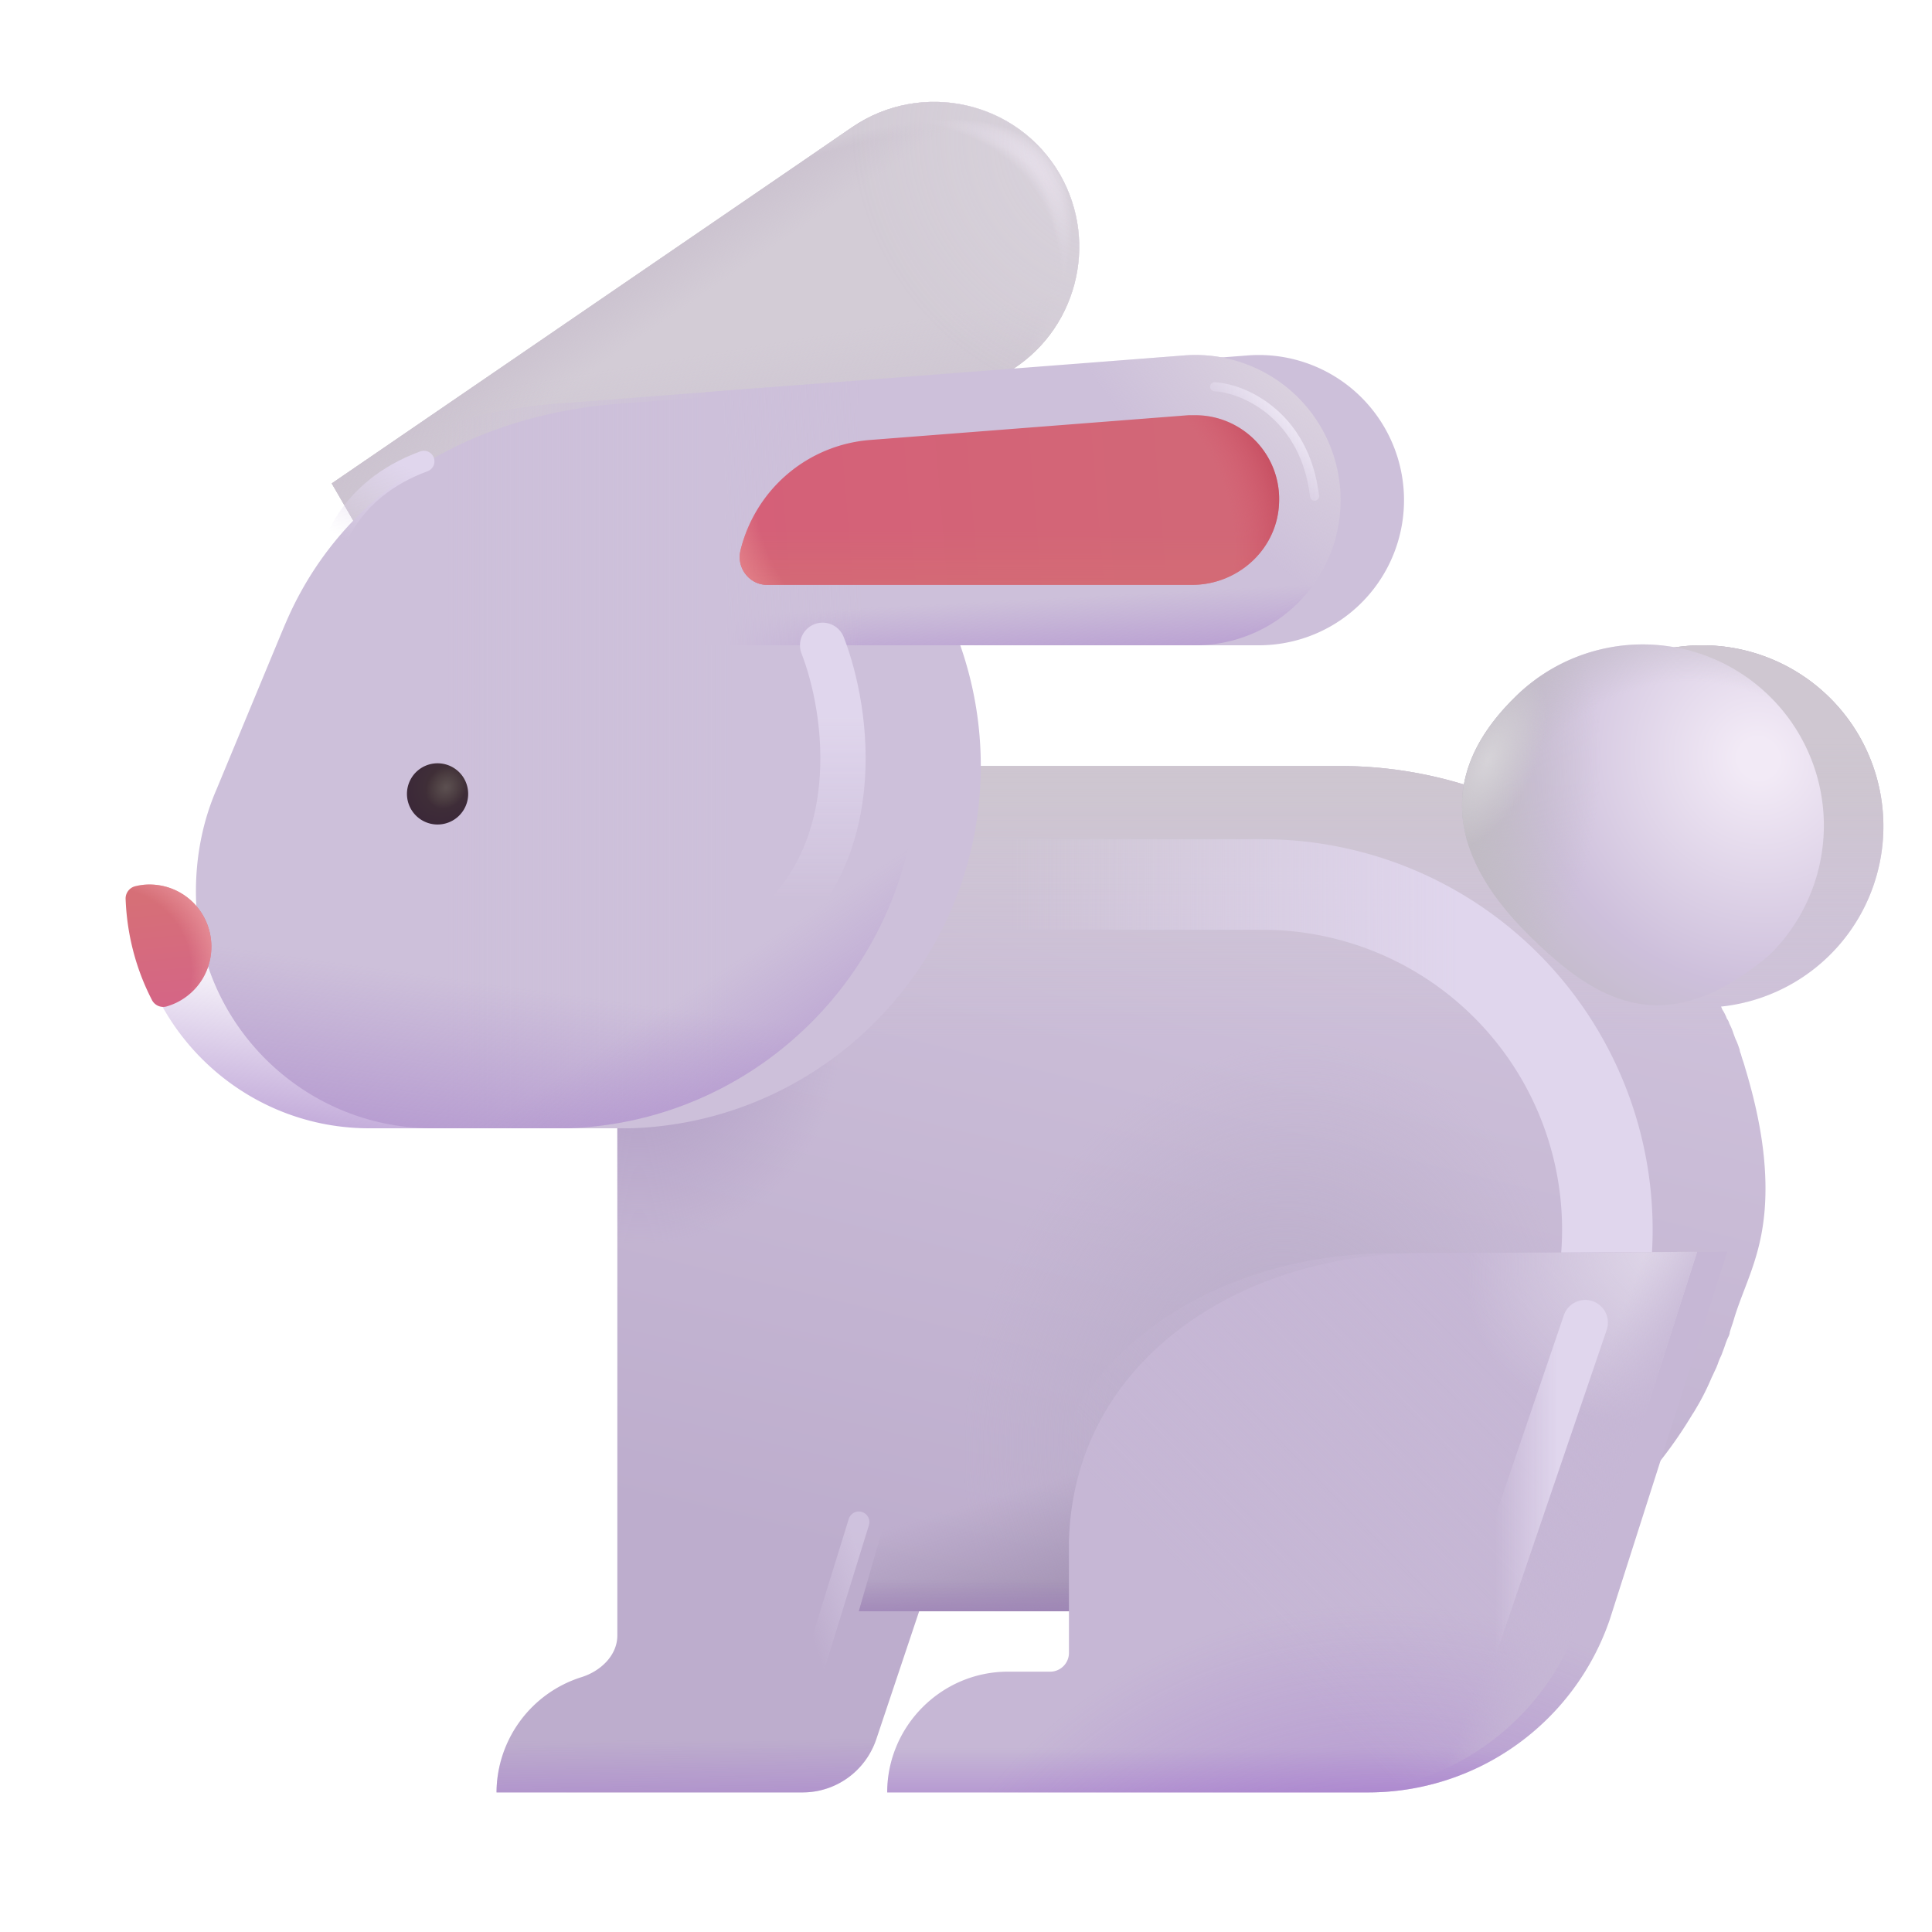 <svg xmlns="http://www.w3.org/2000/svg" fill="none" viewBox="0 0 32 32"><g filter="url(#svg-55643f31-e71d-41ba-8f43-8393f97fc10e-a)"><path fill="url(#svg-dd3df605-953f-4787-a1cf-e5e6012c8696-b)" d="M27.506 16.672a3 3 0 1 0-3.294-3.303 7 7 0 0 0-3.017-.681h-13l.09 3h.94v11.4c0 .33-.275.59-.591.69a2.01 2.01 0 0 0-1.41 1.91h5.07c.55 0 1.04-.35 1.22-.88l.71-2.12h6.97c2.56 0 4.606-1.21 5.836-3.26a1 1 0 0 0 .05-.08 4 4 0 0 0 .255-.496l.015-.035q.022-.044.04-.085l.04-.085q.01-.027.02-.05l.01-.03q.016-.044.035-.085.02-.04.035-.085l.015-.04.015-.04c.02-.06.04-.12.07-.18.01-.02.02-.05.02-.07q.016-.053.035-.11.02-.056.035-.11c.19-.63.522-1.128.522-2.16 0-.69-.147-1.37-.337-2a2 2 0 0 0-.035-.115q-.02-.055-.035-.114a.2.2 0 0 1-.02-.07c-.02-.06-.04-.12-.07-.18l-.015-.04-.015-.04a1 1 0 0 0-.07-.17c-.01-.03-.02-.06-.04-.08a.8.8 0 0 0-.08-.16.3.3 0 0 0-.02-.046"/><path fill="url(#svg-29b2a50b-f61c-45ed-81f7-9126ef03cb85-c)" d="M27.506 16.672a3 3 0 1 0-3.294-3.303 7 7 0 0 0-3.017-.681h-13l.09 3h.94v11.4c0 .33-.275.59-.591.69a2.01 2.01 0 0 0-1.41 1.91h5.07c.55 0 1.04-.35 1.22-.88l.71-2.12h6.97c2.56 0 4.606-1.21 5.836-3.26a1 1 0 0 0 .05-.08 4 4 0 0 0 .255-.496l.015-.035q.022-.044.04-.085l.04-.085q.01-.027.02-.05l.01-.03q.016-.044.035-.085.02-.04.035-.085l.015-.04.015-.04c.02-.06.04-.12.07-.18.01-.02.02-.05.02-.07q.016-.053.035-.11.02-.056.035-.11c.19-.63.522-1.128.522-2.16 0-.69-.147-1.37-.337-2a2 2 0 0 0-.035-.115q-.02-.055-.035-.114a.2.2 0 0 1-.02-.07c-.02-.06-.04-.12-.07-.18l-.015-.04-.015-.04a1 1 0 0 0-.07-.17c-.01-.03-.02-.06-.04-.08a.8.8 0 0 0-.08-.16.3.3 0 0 0-.02-.046"/><path fill="url(#svg-51ba2fd4-288f-4bab-a5a2-b93ea08bd4ec-d)" d="M27.506 16.672a3 3 0 1 0-3.294-3.303 7 7 0 0 0-3.017-.681h-13l.09 3h.94v11.4c0 .33-.275.59-.591.69a2.01 2.01 0 0 0-1.41 1.91h5.07c.55 0 1.04-.35 1.22-.88l.71-2.12h6.97c2.56 0 4.606-1.21 5.836-3.26a1 1 0 0 0 .05-.08 4 4 0 0 0 .255-.496l.015-.035q.022-.044.04-.085l.04-.085q.01-.027.02-.05l.01-.03q.016-.044.035-.085.02-.04.035-.085l.015-.04.015-.04c.02-.06.04-.12.07-.18.01-.02.02-.05.02-.07q.016-.053.035-.11.02-.056.035-.11c.19-.63.522-1.128.522-2.16 0-.69-.147-1.37-.337-2a2 2 0 0 0-.035-.115q-.02-.055-.035-.114a.2.2 0 0 1-.02-.07c-.02-.06-.04-.12-.07-.18l-.015-.04-.015-.04a1 1 0 0 0-.07-.17c-.01-.03-.02-.06-.04-.08a.8.8 0 0 0-.08-.16.3.3 0 0 0-.02-.046"/><path fill="url(#svg-fd314f5e-c5e6-441e-80c4-10dd4295dad8-e)" d="M27.506 16.672a3 3 0 1 0-3.294-3.303 7 7 0 0 0-3.017-.681h-13l.09 3h.94v11.4c0 .33-.275.59-.591.69a2.01 2.01 0 0 0-1.41 1.91h5.07c.55 0 1.04-.35 1.22-.88l.71-2.12h6.97c2.56 0 4.606-1.21 5.836-3.26a1 1 0 0 0 .05-.08 4 4 0 0 0 .255-.496l.015-.035q.022-.044.04-.085l.04-.085q.01-.027.02-.05l.01-.03q.016-.044.035-.085.02-.04.035-.085l.015-.04.015-.04c.02-.06.04-.12.07-.18.01-.02.02-.05.02-.07q.016-.053.035-.11.02-.056.035-.11c.19-.63.522-1.128.522-2.16 0-.69-.147-1.37-.337-2a2 2 0 0 0-.035-.115q-.02-.055-.035-.114a.2.2 0 0 1-.02-.07c-.02-.06-.04-.12-.07-.18l-.015-.04-.015-.04a1 1 0 0 0-.07-.17c-.01-.03-.02-.06-.04-.08a.8.8 0 0 0-.08-.16.3.3 0 0 0-.02-.046"/><path fill="url(#svg-34d79cd2-905b-4d3e-a4a7-29dfb42f2c09-f)" d="M27.506 16.672a3 3 0 1 0-3.294-3.303 7 7 0 0 0-3.017-.681h-13l.09 3h.94v11.4c0 .33-.275.59-.591.69a2.01 2.01 0 0 0-1.41 1.91h5.07c.55 0 1.04-.35 1.22-.88l.71-2.12h6.97c2.56 0 4.606-1.21 5.836-3.26a1 1 0 0 0 .05-.08 4 4 0 0 0 .255-.496l.015-.035q.022-.044.04-.085l.04-.085q.01-.027.02-.05l.01-.03q.016-.044.035-.085.02-.04.035-.085l.015-.04.015-.04c.02-.06.04-.12.07-.18.01-.02.02-.05.02-.07q.016-.053.035-.11.02-.056.035-.11c.19-.63.522-1.128.522-2.16 0-.69-.147-1.37-.337-2a2 2 0 0 0-.035-.115q-.02-.055-.035-.114a.2.2 0 0 1-.02-.07c-.02-.06-.04-.12-.07-.18l-.015-.04-.015-.04a1 1 0 0 0-.07-.17c-.01-.03-.02-.06-.04-.08a.8.8 0 0 0-.08-.16.3.3 0 0 0-.02-.046"/><path fill="url(#svg-d8de507d-0e15-4e22-9daf-8cd9da887e0d-g)" d="M27.506 16.672a3 3 0 1 0-3.294-3.303 7 7 0 0 0-3.017-.681h-13l.09 3h.94v11.4c0 .33-.275.59-.591.69a2.01 2.01 0 0 0-1.41 1.91h5.07c.55 0 1.04-.35 1.22-.88l.71-2.12h6.97c2.56 0 4.606-1.21 5.836-3.26a1 1 0 0 0 .05-.08 4 4 0 0 0 .255-.496l.015-.035q.022-.044.04-.085l.04-.085q.01-.027.02-.05l.01-.03q.016-.044.035-.085.02-.04.035-.085l.015-.04.015-.04c.02-.06.04-.12.07-.18.01-.02.02-.05.02-.07q.016-.053.035-.11.02-.056.035-.11c.19-.63.522-1.128.522-2.16 0-.69-.147-1.37-.337-2a2 2 0 0 0-.035-.115q-.02-.055-.035-.114a.2.2 0 0 1-.02-.07c-.02-.06-.04-.12-.07-.18l-.015-.04-.015-.04a1 1 0 0 0-.07-.17c-.01-.03-.02-.06-.04-.08a.8.8 0 0 0-.08-.16.3.3 0 0 0-.02-.046"/><path fill="url(#svg-104012f2-9ecd-4366-9080-d4c76412e142-h)" d="M27.506 16.672a3 3 0 1 0-3.294-3.303 7 7 0 0 0-3.017-.681h-13l.09 3h.94v11.4c0 .33-.275.59-.591.69a2.01 2.01 0 0 0-1.41 1.91h5.07c.55 0 1.04-.35 1.22-.88l.71-2.12h6.97c2.56 0 4.606-1.21 5.836-3.26a1 1 0 0 0 .05-.08 4 4 0 0 0 .255-.496l.015-.035q.022-.044.04-.085l.04-.085q.01-.027.02-.05l.01-.03q.016-.044.035-.085.02-.04.035-.085l.015-.04.015-.04c.02-.06.04-.12.07-.18.01-.02.02-.05.02-.07q.016-.053.035-.11.02-.056.035-.11c.19-.63.522-1.128.522-2.16 0-.69-.147-1.37-.337-2a2 2 0 0 0-.035-.115q-.02-.055-.035-.114a.2.2 0 0 1-.02-.07c-.02-.06-.04-.12-.07-.18l-.015-.04-.015-.04a1 1 0 0 0-.07-.17c-.01-.03-.02-.06-.04-.08a.8.8 0 0 0-.08-.16.3.3 0 0 0-.02-.046"/></g><path fill="url(#svg-c751c03a-eb5e-4ad4-b8c0-2ba989585355-i)" d="M22.742 26.53v-3.218h-7.547l-.97 3.375h6.97q.81 0 1.547-.157"/><path fill="url(#svg-50c2cbf4-9442-44e5-9062-384b9455d47f-j)" d="M22.742 26.53v-3.218h-7.547l-.97 3.375h6.97q.81 0 1.547-.157"/><g filter="url(#svg-44e6aa00-faaf-401e-a7e6-d49681529d76-k)"><path stroke="url(#svg-26e0fd61-ad06-4ca5-bbd5-524902337c59-l)" stroke-linecap="round" stroke-linejoin="round" stroke-width="1.5" d="M13.963 14.65h6.945c1.479 0 2.9.573 3.965 1.6v0a5.72 5.72 0 0 1 1.536 5.668l-1.008 3.576"/></g><path fill="url(#svg-16d538ea-5fc5-42d2-9d46-43807870dee1-m)" d="M25.273 15.438c1.166 1.177 2.313 1.828 4.033.381a3 3 0 1 0-4.222-4.263c-1.368 1.355-.977 2.704.189 3.882"/><path fill="url(#svg-21b1f923-41fb-4f25-8b3e-e6e087b8ec18-n)" d="M25.273 15.438c1.166 1.177 2.313 1.828 4.033.381a3 3 0 1 0-4.222-4.263c-1.368 1.355-.977 2.704.189 3.882"/><path fill="url(#svg-6f00f07e-3577-4cda-b5ba-ead9983e40e7-o)" d="M25.273 15.438c1.166 1.177 2.313 1.828 4.033.381a3 3 0 1 0-4.222-4.263c-1.368 1.355-.977 2.704.189 3.882"/><path fill="url(#svg-2cadf934-20ad-491d-9662-8f87a502eac0-p)" d="M25.273 15.438c1.166 1.177 2.313 1.828 4.033.381a3 3 0 1 0-4.222-4.263c-1.368 1.355-.977 2.704.189 3.882"/><path fill="url(#svg-bab5b7ce-0138-4e0c-b637-384317f2f0dd-q)" d="m16.675 6.177-9.18 5.29-2-3.46 8.62-5.9c1.16-.79 2.74-.43 3.44.78.66 1.15.27 2.62-.88 3.29"/><path fill="#D2CBD5" d="m16.675 6.177-9.18 5.29-2-3.46 8.62-5.9c1.16-.79 2.74-.43 3.44.78.66 1.15.27 2.62-.88 3.29"/><path fill="url(#svg-0145f1dc-9856-4be1-aa22-7d88f6a06c2b-r)" d="m16.675 6.177-9.18 5.29-2-3.46 8.62-5.9c1.16-.79 2.74-.43 3.44.78.66 1.15.27 2.62-.88 3.29"/><path fill="url(#svg-5407ffb7-6f6f-4ce7-aed8-3d1997f62969-s)" d="m16.675 6.177-9.18 5.29-2-3.46 8.62-5.9c1.16-.79 2.74-.43 3.44.78.66 1.15.27 2.62-.88 3.29"/><path fill="url(#svg-8a9965a1-462f-4a2e-934b-65ec55c71a50-t)" d="m16.675 6.177-9.18 5.29-2-3.46 8.62-5.9c1.16-.79 2.74-.43 3.44.78.66 1.15.27 2.62-.88 3.29"/><path fill="url(#svg-cee734d0-73d5-4b37-a9d2-44b31c343375-u)" d="m16.675 6.177-9.18 5.29-2-3.46 8.62-5.9c1.16-.79 2.74-.43 3.44.78.66 1.15.27 2.62-.88 3.29"/><path fill="url(#svg-b7aca35a-3a14-4c0c-a671-ea42446cc7c3-v)" fill-opacity=".25" d="m16.675 6.177-9.18 5.29-2-3.46 8.62-5.9c1.16-.79 2.74-.43 3.44.78.66 1.15.27 2.62-.88 3.29"/><g filter="url(#svg-1829181a-6b91-4705-ab0d-b45b57db73aa-w)"><path fill="#C6B7D5" d="m28.109 20.734-5.074.024c-2.969 0-5.75 1.76-5.83 4.77v1.85c0 .17-.14.31-.31.31h-.7c-1.1 0-2 .9-2 2h7.97a4.23 4.23 0 0 0 4-2.87z"/><path fill="url(#svg-fc51027d-eebc-45e8-b217-73070e6fd6dc-x)" d="m28.109 20.734-5.074.024c-2.969 0-5.75 1.76-5.83 4.77v1.85c0 .17-.14.31-.31.31h-.7c-1.1 0-2 .9-2 2h7.97a4.23 4.23 0 0 0 4-2.87z"/><path fill="url(#svg-5f8f2b1e-9050-4701-a9bf-23a7cd9e4275-y)" d="m28.109 20.734-5.074.024c-2.969 0-5.75 1.76-5.83 4.77v1.85c0 .17-.14.31-.31.31h-.7c-1.1 0-2 .9-2 2h7.97a4.23 4.23 0 0 0 4-2.87z"/></g><path fill="url(#svg-31c5711a-ad28-4d03-885a-ed24e63039b5-z)" d="m28.109 20.734-5.074.024c-2.969 0-5.75 1.76-5.83 4.77v1.85c0 .17-.14.31-.31.31h-.7c-1.1 0-2 .9-2 2h7.97a4.23 4.23 0 0 0 4-2.87z"/><path fill="url(#svg-bdbcd804-2213-488d-a8a2-66e34ab74191-A)" d="m28.109 20.734-5.074.024c-2.969 0-5.75 1.76-5.83 4.77v1.85c0 .17-.14.31-.31.31h-.7c-1.1 0-2 .9-2 2h7.97a4.23 4.23 0 0 0 4-2.87z"/><path fill="url(#svg-b63acef8-53e7-468b-86b7-92018f52bdff-B)" d="m28.109 20.734-5.074.024c-2.969 0-5.75 1.76-5.83 4.77v1.85c0 .17-.14.31-.31.31h-.7c-1.1 0-2 .9-2 2h7.97a4.23 4.23 0 0 0 4-2.87z"/><g filter="url(#svg-0abd31ac-5237-4f31-bed7-a8b78ad1007b-C)"><path fill="#CDC0DA" d="m19.605 5.888-10.41.8c-2.48.19-4.52 1.44-5.46 3.51-.05.11-.1.23-.15.35l-1.05 2.53c-.23.53-.34 1.11-.34 1.69 0 2.16 1.76 3.92 3.92 3.92h3.28c3.22-.1 5.8-2.75 5.8-6 0-.7-.12-1.37-.34-2h4.94a2.404 2.404 0 1 0-.19-4.8"/></g><path fill="url(#svg-9ac366c3-1194-4e52-875b-1d0ae3b5e1fa-D)" d="m19.605 5.888-10.41.8c-2.48.19-4.52 1.44-5.46 3.51-.05.11-.1.23-.15.35l-1.05 2.53c-.23.53-.34 1.11-.34 1.69 0 2.16 1.76 3.92 3.92 3.92h3.28c3.22-.1 5.8-2.75 5.8-6 0-.7-.12-1.37-.34-2h4.94a2.404 2.404 0 1 0-.19-4.8"/><path fill="url(#svg-a5eb7720-32f2-48b9-8092-10c45a0c9389-E)" d="m19.605 5.888-10.41.8c-2.48.19-4.52 1.44-5.46 3.51-.05.11-.1.23-.15.35l-1.05 2.53c-.23.53-.34 1.11-.34 1.69 0 2.16 1.76 3.92 3.92 3.92h3.28c3.22-.1 5.8-2.75 5.8-6 0-.7-.12-1.37-.34-2h4.94a2.404 2.404 0 1 0-.19-4.8"/><path fill="url(#svg-a0a7e21d-01da-43b9-a623-c17e1cfc1a1f-F)" d="m19.605 5.888-10.41.8c-2.48.19-4.52 1.44-5.46 3.51-.05.11-.1.23-.15.35l-1.05 2.53c-.23.53-.34 1.11-.34 1.69 0 2.16 1.76 3.92 3.92 3.92h3.28c3.22-.1 5.8-2.75 5.8-6 0-.7-.12-1.37-.34-2h4.94a2.404 2.404 0 1 0-.19-4.8"/><path fill="url(#svg-c3056d92-1db5-457b-8bca-8dc3cf3698d0-G)" d="M2.47 14.65a1 1 0 0 0-.234.03.21.21 0 0 0-.155.22c.024.599.177 1.16.433 1.658a.21.21 0 0 0 .242.113c.434-.124.745-.52.745-.99 0-.567-.453-1.031-1.031-1.031"/><path fill="url(#svg-1f2e2646-d4f3-40f4-8372-7ec8289ef904-H)" d="M2.47 14.65a1 1 0 0 0-.234.03.21.21 0 0 0-.155.22c.024.599.177 1.16.433 1.658a.21.21 0 0 0 .242.113c.434-.124.745-.52.745-.99 0-.567-.453-1.031-1.031-1.031"/><path fill="url(#svg-d77a986f-17c4-4511-8bd3-bab76f66d369-I)" d="M11.685 10.688h8.111a2.404 2.404 0 1 0-.191-4.8l-7.92.608z"/><path fill="url(#svg-1c4406b5-137c-42c5-9786-650cd0a74b49-J)" d="M11.685 10.688h8.111a2.404 2.404 0 1 0-.191-4.8l-7.92.608z"/><path fill="url(#svg-6ff26f1e-a69a-4a9b-817d-6cf1146d564e-K)" d="M11.685 10.688h8.111a2.404 2.404 0 1 0-.191-4.8l-7.92.608z"/><path fill="url(#svg-b3a1c1ab-61c7-4740-b14a-cd7fd81f10c4-L)" d="M19.795 6.877h-.11l-5.27.41a2.4 2.4 0 0 0-2.15 1.83c-.07.29.15.57.44.57h7.04c.76 0 1.41-.59 1.44-1.35.04-.8-.6-1.46-1.39-1.46"/><path fill="url(#svg-f78a8fba-df27-4302-9abd-6f28600082a5-M)" d="M19.795 6.877h-.11l-5.27.41a2.4 2.4 0 0 0-2.15 1.83c-.07.29.15.57.44.57h7.04c.76 0 1.41-.59 1.44-1.35.04-.8-.6-1.46-1.39-1.46"/><path fill="url(#svg-25e7daa4-f644-4ea9-99d9-b7ecb2a7b1e0-N)" d="M19.795 6.877h-.11l-5.27.41a2.4 2.4 0 0 0-2.15 1.83c-.07.29.15.57.44.57h7.04c.76 0 1.41-.59 1.44-1.35.04-.8-.6-1.46-1.39-1.46"/><path fill="url(#svg-ecb4720b-0371-4480-bd47-0951ff335db9-O)" d="M19.795 6.877h-.11l-5.27.41a2.4 2.4 0 0 0-2.15 1.83c-.07.29.15.57.44.57h7.04c.76 0 1.41-.59 1.44-1.35.04-.8-.6-1.46-1.39-1.46"/><path fill="url(#svg-0566634e-f303-41e4-abf3-dee744c026ba-P)" d="M7.225 13.656a.507.507 0 1 0 0-1.013.507.507 0 0 0 0 1.013"/><path fill="url(#svg-38d65363-db32-4d79-b258-21fb78108d68-Q)" d="M7.225 13.656a.507.507 0 1 0 0-1.013.507.507 0 0 0 0 1.013"/><g filter="url(#svg-a7ba8f2d-5121-4e07-b889-903b4d187aa1-R)"><path stroke="url(#svg-927f80da-7dd8-4c03-8444-673b503e07ed-S)" stroke-linecap="round" stroke-linejoin="round" stroke-width=".75" d="M13.625 10.688c.425 1.087.79 3.596-1.149 4.937"/></g><g filter="url(#svg-8d4df235-5e36-49d8-a57e-8593db242bad-T)"><path stroke="url(#svg-726f41d4-fcda-48d3-a5e1-64cfc1eae869-U)" stroke-linecap="round" stroke-linejoin="round" stroke-width=".15" d="M20.117 6.406c.5.026 1.5.485 1.656 1.813"/></g><g filter="url(#svg-bec1b1c4-b013-4bdf-aa8c-53a9dc282b8c-V)"><path stroke="url(#svg-3b822085-c827-4c0b-963e-39fb21755dfa-W)" stroke-linecap="round" stroke-linejoin="round" stroke-width=".35" d="M5.413 9.578c.005-.45.333-1.469 1.608-1.937"/></g><g filter="url(#svg-80e45ed6-a81f-4eea-8574-d37356414203-X)"><path stroke="url(#svg-6652b536-638e-419b-ac5b-916acbca8590-Y)" stroke-linecap="round" stroke-linejoin="round" stroke-width=".35" d="m14.225 25.21-1.061 3.43"/></g><g filter="url(#svg-a1c6540b-26ce-4638-9f0b-38e62aa6db88-Z)"><path stroke="url(#svg-b51a90cd-0b80-4ea0-94de-43deec00b2f6-aa)" stroke-linecap="round" stroke-linejoin="round" stroke-width=".75" d="m26.257 21.906-1.875 5.5"/></g><defs><linearGradient id="svg-dd3df605-953f-4787-a1cf-e5e6012c8696-b" x1="22.195" x2="25.195" y1="28.063" y2="15.625" gradientUnits="userSpaceOnUse"><stop stop-color="#BDADCD"/><stop offset="1" stop-color="#CEC1DA"/></linearGradient><linearGradient id="svg-29b2a50b-f61c-45ed-81f7-9126ef03cb85-c" x1="18.71" x2="18.71" y1="11.844" y2="14.813" gradientUnits="userSpaceOnUse"><stop stop-color="#C1BEC2"/><stop offset=".83" stop-color="#C1BEC2" stop-opacity="0"/></linearGradient><linearGradient id="svg-51ba2fd4-288f-4bab-a5a2-b93ea08bd4ec-d" x1="18.71" x2="18.71" y1="12.188" y2="17.188" gradientUnits="userSpaceOnUse"><stop stop-color="#CFC7D1"/><stop offset="1" stop-color="#CFC7D1" stop-opacity="0"/></linearGradient><linearGradient id="svg-d8de507d-0e15-4e22-9daf-8cd9da887e0d-g" x1="15.632" x2="15.601" y1="31.25" y2="26.973" gradientUnits="userSpaceOnUse"><stop stop-color="#9C69CC"/><stop offset=".577" stop-color="#9C69CC" stop-opacity="0"/></linearGradient><linearGradient id="svg-c751c03a-eb5e-4ad4-b8c0-2ba989585355-i" x1="17.632" x2="16.648" y1="28.063" y2="24.734" gradientUnits="userSpaceOnUse"><stop stop-color="#9180A2"/><stop offset="1" stop-color="#9180A2" stop-opacity="0"/></linearGradient><linearGradient id="svg-50c2cbf4-9442-44e5-9062-384b9455d47f-j" x1="16.976" x2="16.976" y1="27.034" y2="26.156" gradientUnits="userSpaceOnUse"><stop stop-color="#9D7FB8"/><stop offset="1" stop-color="#9D7FB8" stop-opacity="0"/></linearGradient><linearGradient id="svg-26e0fd61-ad06-4ca5-bbd5-524902337c59-l" x1="24.195" x2="16.757" y1="14.65" y2="14.65" gradientUnits="userSpaceOnUse"><stop stop-color="#E0D6ED"/><stop offset="1" stop-color="#E0D6ED" stop-opacity="0"/></linearGradient><linearGradient id="svg-0145f1dc-9856-4be1-aa22-7d88f6a06c2b-r" x1="10.132" x2="10.695" y1="4.703" y2="5.531" gradientUnits="userSpaceOnUse"><stop stop-color="#CAC1CE"/><stop offset="1" stop-color="#CAC1CE" stop-opacity="0"/></linearGradient><linearGradient id="svg-5407ffb7-6f6f-4ce7-aed8-3d1997f62969-s" x1="13.695" x2="13.32" y1="7.906" y2="5.594" gradientUnits="userSpaceOnUse"><stop stop-color="#CAC1CE"/><stop offset="1" stop-color="#CAC1CE" stop-opacity="0"/></linearGradient><linearGradient id="svg-fc51027d-eebc-45e8-b217-73070e6fd6dc-x" x1="19.288" x2="19.288" y1="30.969" y2="28" gradientUnits="userSpaceOnUse"><stop stop-color="#9C69CC"/><stop offset=".678" stop-color="#9C69CC" stop-opacity="0"/></linearGradient><linearGradient id="svg-31c5711a-ad28-4d03-885a-ed24e63039b5-z" x1="28.109" x2="21.152" y1="20.734" y2="27.563" gradientUnits="userSpaceOnUse"><stop stop-color="#C6B7D5"/><stop offset="1" stop-color="#C6B7D5" stop-opacity="0"/></linearGradient><linearGradient id="svg-b63acef8-53e7-468b-86b7-92018f52bdff-B" x1="27.132" x2="25.507" y1="25.844" y2="25.211" gradientUnits="userSpaceOnUse"><stop offset=".283" stop-color="#C6B7D5"/><stop offset="1" stop-color="#C6B7D5" stop-opacity="0"/></linearGradient><linearGradient id="svg-9ac366c3-1194-4e52-875b-1d0ae3b5e1fa-D" x1="12.195" x2="7.32" y1="16.281" y2="16.281" gradientUnits="userSpaceOnUse"><stop stop-color="#CDC0DA"/><stop offset="1" stop-color="#CDC0DA" stop-opacity="0"/></linearGradient><linearGradient id="svg-a5eb7720-32f2-48b9-8092-10c45a0c9389-E" x1="7.945" x2="8.507" y1="20" y2="15.938" gradientUnits="userSpaceOnUse"><stop stop-color="#AE8ECD"/><stop offset=".902" stop-color="#AE8ECD" stop-opacity="0"/></linearGradient><linearGradient id="svg-a0a7e21d-01da-43b9-a623-c17e1cfc1a1f-F" x1="-1.805" x2="12.195" y1="-.875" y2="20.688" gradientUnits="userSpaceOnUse"><stop offset=".844" stop-color="#AE8ECD" stop-opacity="0"/><stop offset=".997" stop-color="#AE8ECD"/></linearGradient><linearGradient id="svg-c3056d92-1db5-457b-8bca-8dc3cf3698d0-G" x1="2.601" x2="2.79" y1="14.875" y2="16.703" gradientUnits="userSpaceOnUse"><stop stop-color="#D66F77"/><stop offset="1" stop-color="#D56586"/></linearGradient><linearGradient id="svg-d77a986f-17c4-4511-8bd3-bab76f66d369-I" x1="15.726" x2="15.648" y1="11.469" y2="10" gradientUnits="userSpaceOnUse"><stop stop-color="#B090CE"/><stop offset="1" stop-color="#B090CE" stop-opacity="0"/></linearGradient><linearGradient id="svg-1c4406b5-137c-42c5-9786-650cd0a74b49-J" x1="12.039" x2="14.289" y1="10.875" y2="10.844" gradientUnits="userSpaceOnUse"><stop stop-color="#CDC0DA"/><stop offset="1" stop-color="#CDC0DA" stop-opacity="0"/></linearGradient><linearGradient id="svg-b3a1c1ab-61c7-4740-b14a-cd7fd81f10c4-L" x1="11.507" x2="19.757" y1="9.312" y2="8.625" gradientUnits="userSpaceOnUse"><stop stop-color="#D55F78"/><stop offset="1" stop-color="#D26777"/></linearGradient><linearGradient id="svg-f78a8fba-df27-4302-9abd-6f28600082a5-M" x1="16.07" x2="16.07" y1="10.094" y2="8.75" gradientUnits="userSpaceOnUse"><stop stop-color="#D46D75"/><stop offset="1" stop-color="#D46D75" stop-opacity="0"/></linearGradient><linearGradient id="svg-927f80da-7dd8-4c03-8444-673b503e07ed-S" x1="13.614" x2="13.614" y1="11.876" y2="14.924" gradientUnits="userSpaceOnUse"><stop stop-color="#E0D6ED"/><stop offset="1" stop-color="#E0D6ED" stop-opacity="0"/></linearGradient><linearGradient id="svg-726f41d4-fcda-48d3-a5e1-64cfc1eae869-U" x1="21.539" x2="20.679" y1="7.031" y2="7.813" gradientUnits="userSpaceOnUse"><stop offset=".057" stop-color="#EDE7F4"/><stop offset="1" stop-color="#E0D6ED" stop-opacity="0"/></linearGradient><linearGradient id="svg-3b822085-c827-4c0b-963e-39fb21755dfa-W" x1="7.203" x2="6.363" y1="7.894" y2="9.323" gradientUnits="userSpaceOnUse"><stop offset=".057" stop-color="#E0D6ED"/><stop offset="1" stop-color="#E0D6ED" stop-opacity="0"/><stop offset="1" stop-color="#E0D6ED" stop-opacity="0"/></linearGradient><linearGradient id="svg-6652b536-638e-419b-ac5b-916acbca8590-Y" x1="14.295" x2="13.108" y1="25.711" y2="26.117" gradientUnits="userSpaceOnUse"><stop offset=".057" stop-color="#E0D6ED" stop-opacity=".5"/><stop offset="1" stop-color="#E0D6ED" stop-opacity="0"/><stop offset="1" stop-color="#E0D6ED" stop-opacity="0"/></linearGradient><linearGradient id="svg-b51a90cd-0b80-4ea0-94de-43deec00b2f6-aa" x1="25.817" x2="24.774" y1="21.906" y2="21.906" gradientUnits="userSpaceOnUse"><stop stop-color="#E0D6ED"/><stop offset="1" stop-color="#E0D6ED" stop-opacity="0"/></linearGradient><radialGradient id="svg-fd314f5e-c5e6-441e-80c4-10dd4295dad8-e" cx="0" cy="0" r="1" gradientTransform="matrix(-2.406 -.969 .69 -1.714 25.289 13.281)" gradientUnits="userSpaceOnUse"><stop stop-color="#ABA9AC"/><stop offset=".83" stop-color="#ABA9AC" stop-opacity="0"/></radialGradient><radialGradient id="svg-34d79cd2-905b-4d3e-a4a7-29dfb42f2c09-f" cx="0" cy="0" r="1" gradientTransform="matrix(-1.891 2.719 -2.744 -1.908 9.554 17.297)" gradientUnits="userSpaceOnUse"><stop stop-color="#AF9BC4"/><stop offset="1" stop-color="#AF9BC4" stop-opacity="0"/></radialGradient><radialGradient id="svg-104012f2-9ecd-4366-9080-d4c76412e142-h" cx="0" cy="0" r="1" gradientTransform="rotate(-164.438 11.6 10.32)scale(5.125 6.38)" gradientUnits="userSpaceOnUse"><stop stop-color="#BAADC9"/><stop offset=".968" stop-color="#BAADC9" stop-opacity="0"/></radialGradient><radialGradient id="svg-16d538ea-5fc5-42d2-9d46-43807870dee1-m" cx="0" cy="0" r="1" gradientTransform="matrix(-4.375 3.437 -3.561 -4.532 29.132 12.563)" gradientUnits="userSpaceOnUse"><stop offset=".058" stop-color="#F2EAF6"/><stop offset=".668" stop-color="#CDBFDB"/><stop offset="1" stop-color="#C0BBC3"/></radialGradient><radialGradient id="svg-21b1f923-41fb-4f25-8b3e-e6e087b8ec18-n" cx="0" cy="0" r="1" gradientTransform="rotate(-101.031 21.922 -2.69)scale(8.819 5.668)" gradientUnits="userSpaceOnUse"><stop offset=".804" stop-color="#C0BBC3" stop-opacity="0"/><stop offset="1" stop-color="#C0BBC3"/></radialGradient><radialGradient id="svg-6f00f07e-3577-4cda-b5ba-ead9983e40e7-o" cx="0" cy="0" r="1" gradientTransform="matrix(2.235 .525 -.951 4.051 24.078 13.638)" gradientUnits="userSpaceOnUse"><stop stop-color="#C0BBC3"/><stop offset="1" stop-color="#C0BBC3" stop-opacity="0"/></radialGradient><radialGradient id="svg-2cadf934-20ad-491d-9662-8f87a502eac0-p" cx="0" cy="0" r="1" gradientTransform="rotate(26.35 -14.575 58.943)scale(2.145 4.412)" gradientUnits="userSpaceOnUse"><stop stop-color="#D6D3D8"/><stop offset=".357" stop-color="#D6D3D8" stop-opacity="0"/></radialGradient><radialGradient id="svg-bab5b7ce-0138-4e0c-b637-384317f2f0dd-q" cx="0" cy="0" r="1" gradientTransform="translate(5.385 12.135)scale(20.139)" gradientUnits="userSpaceOnUse"><stop offset=".006" stop-color="#CCC"/><stop offset="1" stop-color="#E6E6E6"/></radialGradient><radialGradient id="svg-8a9965a1-462f-4a2e-934b-65ec55c71a50-t" cx="0" cy="0" r="1" gradientTransform="rotate(-39.8 17.499 -8.42)scale(10.362 5.03)" gradientUnits="userSpaceOnUse"><stop offset=".948" stop-color="#FAF1FF" stop-opacity="0"/><stop offset="1" stop-color="#FAF1FF"/></radialGradient><radialGradient id="svg-cee734d0-73d5-4b37-a9d2-44b31c343375-u" cx="0" cy="0" r="1" gradientTransform="matrix(7.938 -6.672 2.456 2.922 9.445 9.25)" gradientUnits="userSpaceOnUse"><stop offset=".966" stop-color="#D2CBD5" stop-opacity="0"/><stop offset="1" stop-color="#D2CBD5"/></radialGradient><radialGradient id="svg-b7aca35a-3a14-4c0c-a671-ea42446cc7c3-v" cx="0" cy="0" r="1" gradientTransform="rotate(136.848 8.703 4.869)scale(4.112 4.424)" gradientUnits="userSpaceOnUse"><stop stop-color="#EDE9EF" stop-opacity="0"/><stop offset="0" stop-color="#EDE9EF"/><stop offset="1" stop-color="#EDE9EF" stop-opacity=".083"/></radialGradient><radialGradient id="svg-5f8f2b1e-9050-4701-a9bf-23a7cd9e4275-y" cx="0" cy="0" r="1" gradientTransform="rotate(-123.265 21.093 11.697)scale(9.343 8.78)" gradientUnits="userSpaceOnUse"><stop stop-color="#9C69CC"/><stop offset="1" stop-color="#9C69CC" stop-opacity="0"/></radialGradient><radialGradient id="svg-bdbcd804-2213-488d-a8a2-66e34ab74191-A" cx="0" cy="0" r="1" gradientTransform="matrix(-4.625 2.688 -1.808 -3.112 28.57 20)" gradientUnits="userSpaceOnUse"><stop stop-color="#E8E2EF"/><stop offset=".859" stop-color="#E8E2EF" stop-opacity="0"/></radialGradient><radialGradient id="svg-1f2e2646-d4f3-40f4-8372-7ec8289ef904-H" cx="0" cy="0" r="1" gradientTransform="matrix(1.9 -.844 .778 1.753 1.601 16.172)" gradientUnits="userSpaceOnUse"><stop offset=".763" stop-color="#E68E97" stop-opacity="0"/><stop offset="1" stop-color="#E68E97"/></radialGradient><radialGradient id="svg-6ff26f1e-a69a-4a9b-817d-6cf1146d564e-K" cx="0" cy="0" r="1" gradientTransform="rotate(134.549 9.55 7.6)scale(2.806 6.317)" gradientUnits="userSpaceOnUse"><stop stop-color="#DCD4DF"/><stop offset="1" stop-color="#DCD4DF" stop-opacity="0"/></radialGradient><radialGradient id="svg-25e7daa4-f644-4ea9-99d9-b7ecb2a7b1e0-N" cx="0" cy="0" r="1" gradientTransform="matrix(-8.256 4.828 -2.634 -4.503 20.507 5)" gradientUnits="userSpaceOnUse"><stop offset=".925" stop-color="#E7878E" stop-opacity="0"/><stop offset="1" stop-color="#E7878E"/></radialGradient><radialGradient id="svg-ecb4720b-0371-4480-bd47-0951ff335db9-O" cx="0" cy="0" r="1" gradientTransform="matrix(11.719 -2.906 1.573 6.345 9.914 10.906)" gradientUnits="userSpaceOnUse"><stop offset=".888" stop-color="#D6586C" stop-opacity="0"/><stop offset="1" stop-color="#B63A4D"/></radialGradient><radialGradient id="svg-0566634e-f303-41e4-abf3-dee744c026ba-P" cx="0" cy="0" r="1" gradientTransform="matrix(-.412 .57 -.508 -.367 7.375 12.987)" gradientUnits="userSpaceOnUse"><stop offset=".006" stop-color="#433437"/><stop offset="1" stop-color="#3B2838"/></radialGradient><radialGradient id="svg-38d65363-db32-4d79-b258-21fb78108d68-Q" cx="0" cy="0" r="1" gradientTransform="matrix(-.222 .301 -.254 -.187 7.391 13.042)" gradientUnits="userSpaceOnUse"><stop stop-color="#5C5051"/><stop offset="1" stop-color="#5C5051" stop-opacity="0"/></radialGradient><filter id="svg-55643f31-e71d-41ba-8f43-8393f97fc10e-a" width="23.97" height="19" x="7.225" y="10.688" color-interpolation-filters="sRGB" filterUnits="userSpaceOnUse"><feFlood flood-opacity="0" result="BackgroundImageFix"/><feBlend in="SourceGraphic" in2="BackgroundImageFix" result="shape"/><feColorMatrix in="SourceAlpha" result="hardAlpha" values="0 0 0 0 0 0 0 0 0 0 0 0 0 0 0 0 0 0 127 0"/><feOffset dx="1"/><feGaussianBlur stdDeviation=".5"/><feComposite in2="hardAlpha" k2="-1" k3="1" operator="arithmetic"/><feColorMatrix values="0 0 0 0 0.71 0 0 0 0 0.655 0 0 0 0 0.765 0 0 0 1 0"/><feBlend in2="shape" result="effect1_innerShadow_28327_3886"/></filter><filter id="svg-44e6aa00-faaf-401e-a7e6-d49681529d76-k" width="18.161" height="16.344" x="11.213" y="11.9" color-interpolation-filters="sRGB" filterUnits="userSpaceOnUse"><feFlood flood-opacity="0" result="BackgroundImageFix"/><feBlend in="SourceGraphic" in2="BackgroundImageFix" result="shape"/><feGaussianBlur result="effect1_foregroundBlur_28327_3886" stdDeviation="1"/></filter><filter id="svg-1829181a-6b91-4705-ab0d-b45b57db73aa-w" width="14.414" height="8.953" x="14.195" y="20.734" color-interpolation-filters="sRGB" filterUnits="userSpaceOnUse"><feFlood flood-opacity="0" result="BackgroundImageFix"/><feBlend in="SourceGraphic" in2="BackgroundImageFix" result="shape"/><feColorMatrix in="SourceAlpha" result="hardAlpha" values="0 0 0 0 0 0 0 0 0 0 0 0 0 0 0 0 0 0 127 0"/><feOffset dx=".5"/><feGaussianBlur stdDeviation=".5"/><feComposite in2="hardAlpha" k2="-1" k3="1" operator="arithmetic"/><feColorMatrix values="0 0 0 0 0.685 0 0 0 0 0.639 0 0 0 0 0.738 0 0 0 1 0"/><feBlend in2="shape" result="effect1_innerShadow_28327_3886"/></filter><filter id="svg-0abd31ac-5237-4f31-bed7-a8b78ad1007b-C" width="20.8" height="12.807" x="2.195" y="5.88" color-interpolation-filters="sRGB" filterUnits="userSpaceOnUse"><feFlood flood-opacity="0" result="BackgroundImageFix"/><feBlend in="SourceGraphic" in2="BackgroundImageFix" result="shape"/><feColorMatrix in="SourceAlpha" result="hardAlpha" values="0 0 0 0 0 0 0 0 0 0 0 0 0 0 0 0 0 0 127 0"/><feOffset dx=".8"/><feGaussianBlur stdDeviation=".625"/><feComposite in2="hardAlpha" k2="-1" k3="1" operator="arithmetic"/><feColorMatrix values="0 0 0 0 0.731 0 0 0 0 0.689 0 0 0 0 0.762 0 0 0 1 0"/><feBlend in2="shape" result="effect1_innerShadow_28327_3886"/><feColorMatrix in="SourceAlpha" result="hardAlpha" values="0 0 0 0 0 0 0 0 0 0 0 0 0 0 0 0 0 0 127 0"/><feOffset dx=".25"/><feGaussianBlur stdDeviation=".5"/><feComposite in2="hardAlpha" k2="-1" k3="1" operator="arithmetic"/><feColorMatrix values="0 0 0 0 0.883 0 0 0 0 0.883 0 0 0 0 0.883 0 0 0 1 0"/><feBlend in2="effect1_innerShadow_28327_3886" result="effect2_innerShadow_28327_3886"/></filter><filter id="svg-a7ba8f2d-5121-4e07-b889-903b4d187aa1-R" width="4.237" height="7.688" x="11.101" y="9.312" color-interpolation-filters="sRGB" filterUnits="userSpaceOnUse"><feFlood flood-opacity="0" result="BackgroundImageFix"/><feBlend in="SourceGraphic" in2="BackgroundImageFix" result="shape"/><feGaussianBlur result="effect1_foregroundBlur_28327_3886" stdDeviation=".5"/></filter><filter id="svg-8d4df235-5e36-49d8-a57e-8593db242bad-T" width="2.306" height="2.462" x="19.792" y="6.081" color-interpolation-filters="sRGB" filterUnits="userSpaceOnUse"><feFlood flood-opacity="0" result="BackgroundImageFix"/><feBlend in="SourceGraphic" in2="BackgroundImageFix" result="shape"/><feGaussianBlur result="effect1_foregroundBlur_28327_3886" stdDeviation=".125"/></filter><filter id="svg-bec1b1c4-b013-4bdf-aa8c-53a9dc282b8c-V" width="2.758" height="3.086" x="4.838" y="7.066" color-interpolation-filters="sRGB" filterUnits="userSpaceOnUse"><feFlood flood-opacity="0" result="BackgroundImageFix"/><feBlend in="SourceGraphic" in2="BackgroundImageFix" result="shape"/><feGaussianBlur result="effect1_foregroundBlur_28327_3886" stdDeviation=".2"/></filter><filter id="svg-80e45ed6-a81f-4eea-8574-d37356414203-X" width="2.211" height="4.58" x="12.589" y="24.636" color-interpolation-filters="sRGB" filterUnits="userSpaceOnUse"><feFlood flood-opacity="0" result="BackgroundImageFix"/><feBlend in="SourceGraphic" in2="BackgroundImageFix" result="shape"/><feGaussianBlur result="effect1_foregroundBlur_28327_3886" stdDeviation=".2"/></filter><filter id="svg-a1c6540b-26ce-4638-9f0b-38e62aa6db88-Z" width="4.625" height="8.25" x="23.007" y="20.531" color-interpolation-filters="sRGB" filterUnits="userSpaceOnUse"><feFlood flood-opacity="0" result="BackgroundImageFix"/><feBlend in="SourceGraphic" in2="BackgroundImageFix" result="shape"/><feGaussianBlur result="effect1_foregroundBlur_28327_3886" stdDeviation=".5"/></filter></defs></svg>